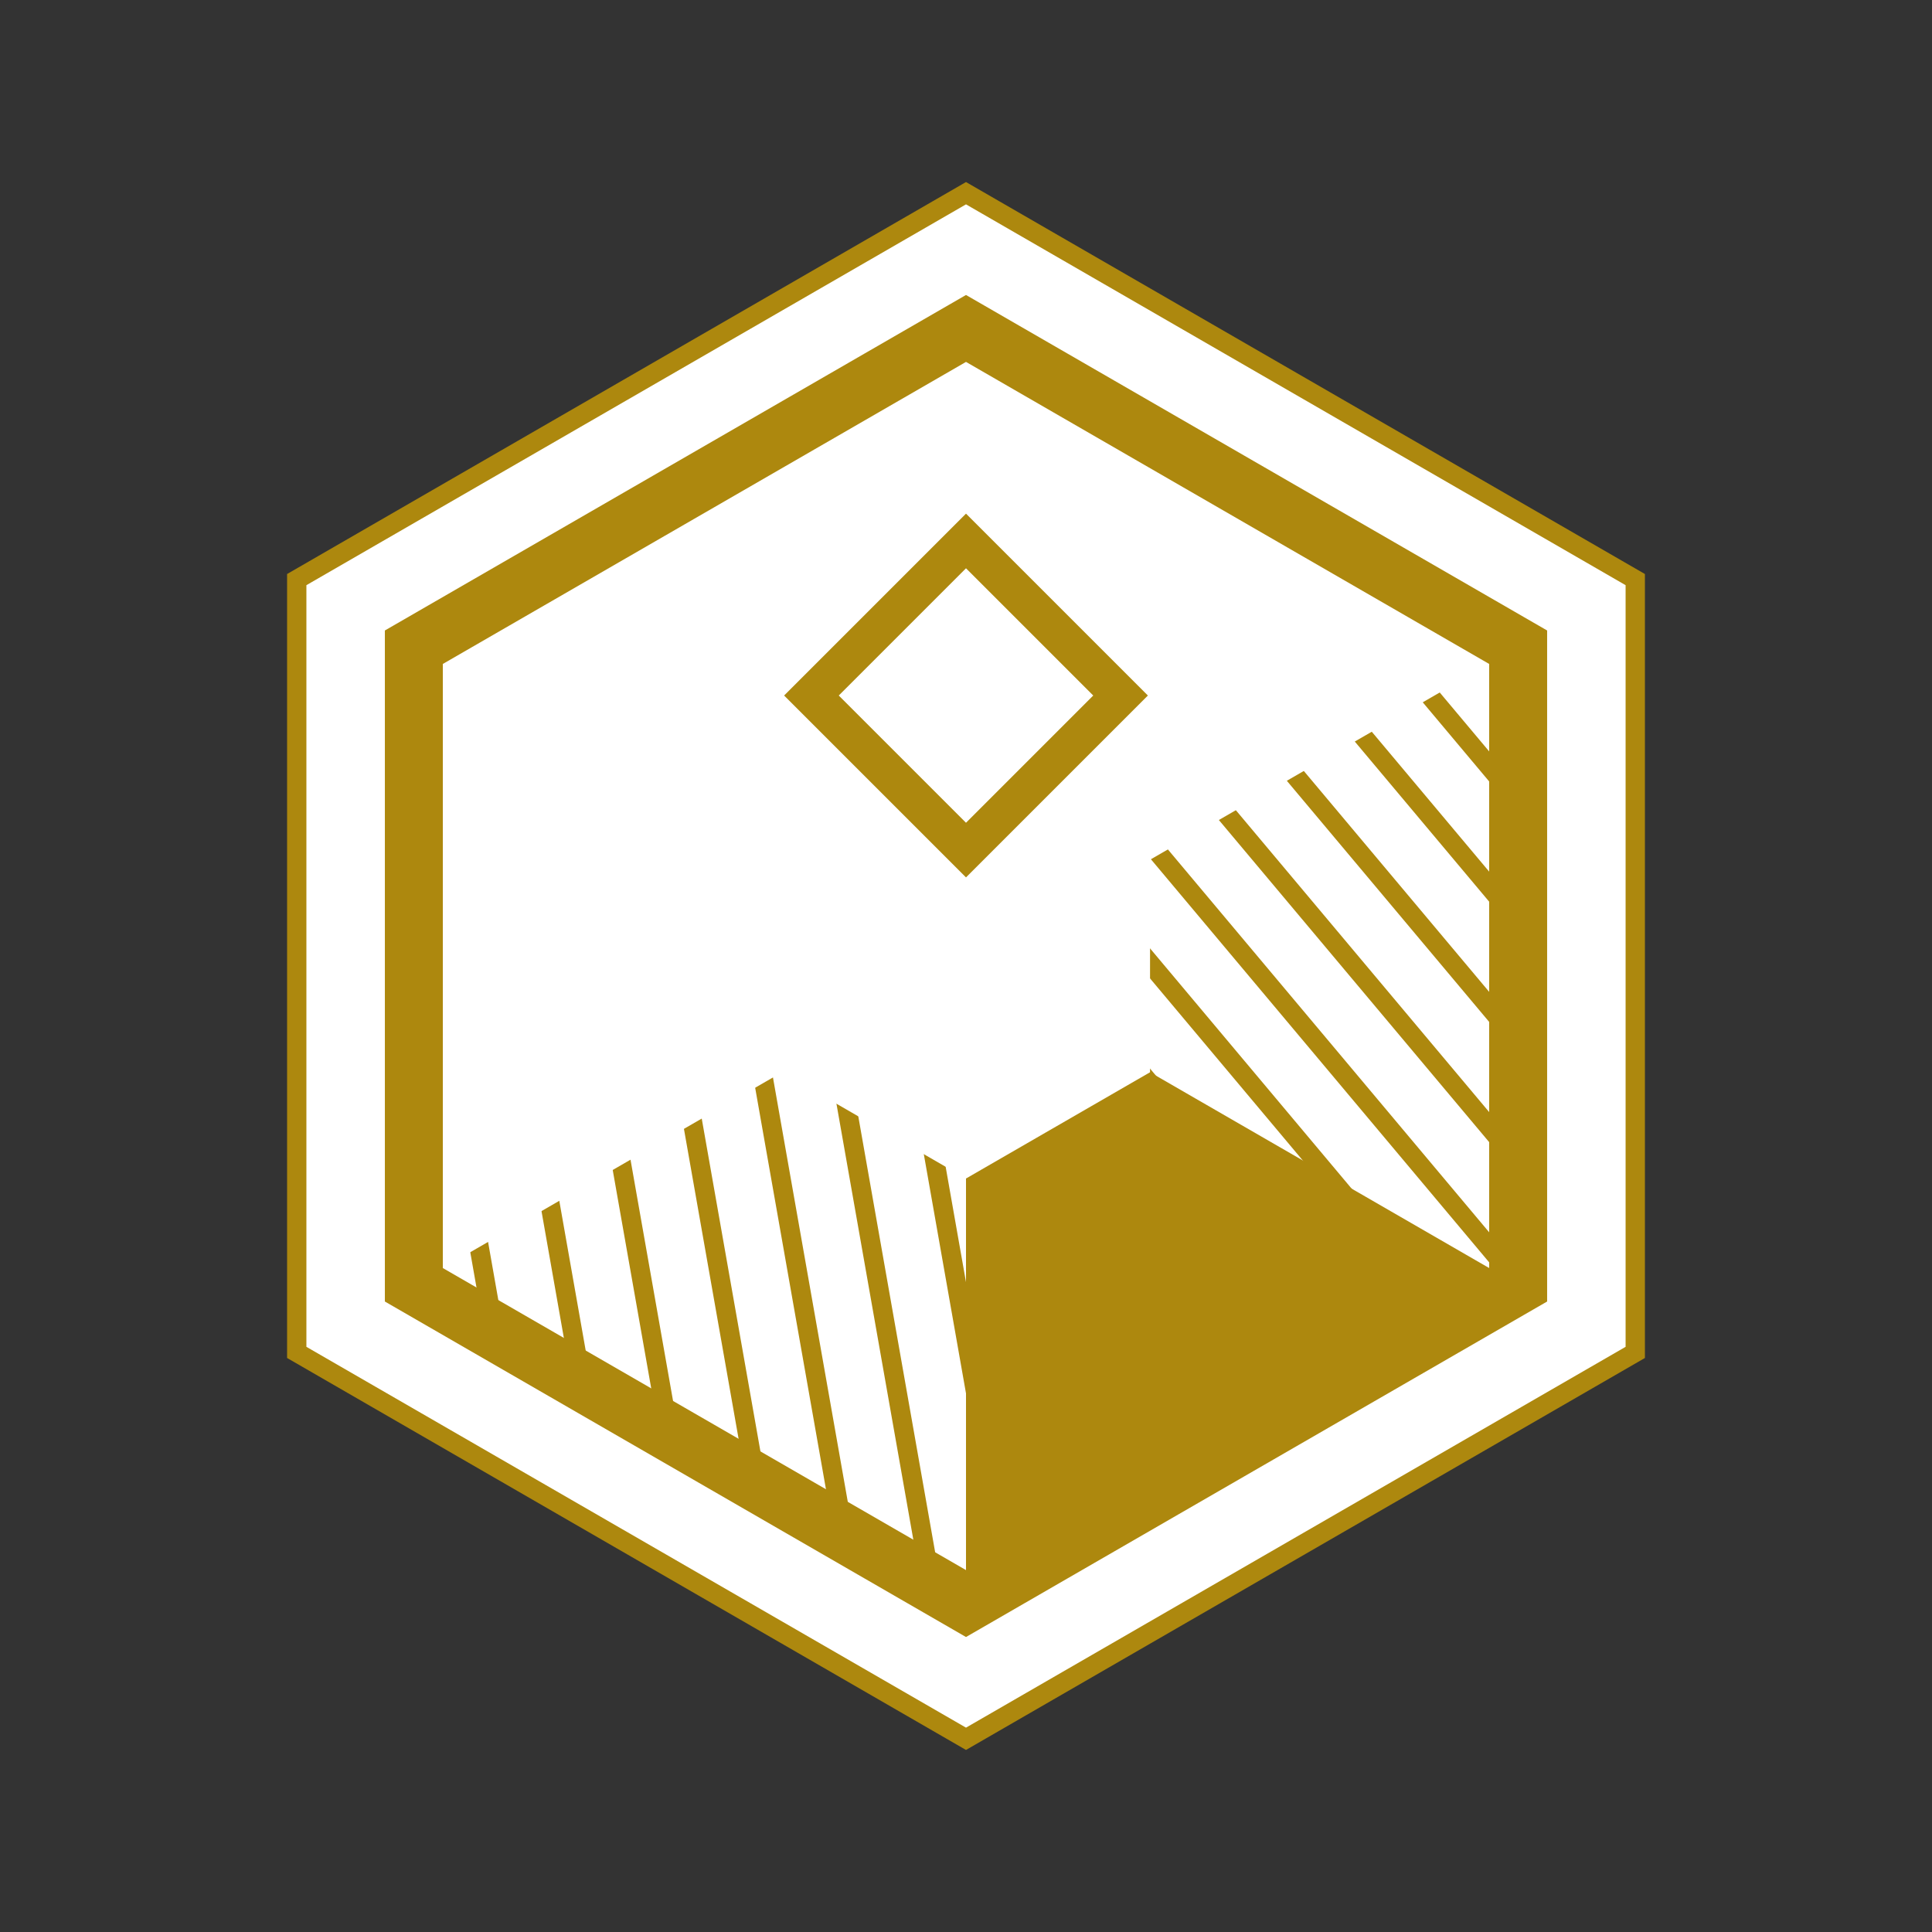 <svg viewBox="0 0 100 100" 
  xmlns="http://www.w3.org/2000/svg" xmlns:xlink="http://www.w3.org/1999/xlink">

<rect x="0" y="0" width="100" height="100" fill="#333333" stroke="none"/>

<g transform="translate(50,0) rotate(0)" >
<path fill="#fff" stroke="#ad880e" stroke-width="1" d="
  M 0 10
  l 34.641 20
  l 0 40
  l -34.641 20 
  l -34.641 -20 
  l 0 -40
  z
"/>




<g transform="translate(-26,60) rotate(-10)" >
  <path fill="#fff" stroke="#ad880e" stroke-width="1" d="
    M 0 0
    l 0 10
    z
  "/>
  <path fill="#fff" stroke="#ad880e" stroke-width="1" d="
    M 4 0
    l 0 12
    z
  "/>
  <path fill="#fff" stroke="#ad880e" stroke-width="1" d="
    M 8 0
    l 0 15
    z
  "/>
  <path fill="#fff" stroke="#ad880e" stroke-width="1" d="
    M 12 0
    l 0 18
    z
  "/>
  <path fill="#fff" stroke="#ad880e" stroke-width="1" d="
    M 16 -2
    l 0 24
    z
  "/>
  <path fill="#fff" stroke="#ad880e" stroke-width="1" d="
    M 20 0
    l 0 25
    z
  "/>
  <path fill="#fff" stroke="#ad880e" stroke-width="1" d="
    M 24 0
    l 0 25
    z
  "/>
  <path fill="#fff" stroke="#ad880e" stroke-width="1" d="
    M 28 0
    l 0 25
    z
  "/>
</g>

<g transform="translate(-5,45) rotate(-40)" >
  <path fill="#fff" stroke="#ad880e" stroke-width="1" d="
    M 0 0
    l 0 10
    z
  "/>
  <path fill="#fff" stroke="#ad880e" stroke-width="1" d="
    M 4 10
    l 0 12
    z
  "/>
  <path fill="#fff" stroke="#ad880e" stroke-width="1" d="
    M 8 10
    l 0 20
    z
  "/>
  <path fill="#fff" stroke="#ad880e" stroke-width="1" d="
    M 12 5
    l 0 32
    z
  "/>
  <path fill="#fff" stroke="#ad880e" stroke-width="1" d="
    M 16 5
    l 0 28
    z
  "/>
  <path fill="#fff" stroke="#ad880e" stroke-width="1" d="
    M 20 5
    l 0 25
    z
  "/>
  <path fill="#fff" stroke="#ad880e" stroke-width="1" d="
    M 24 0
    l 0 25
    z
  "/>
  <path fill="#fff" stroke="#ad880e" stroke-width="1" d="
    M 28 0
    l 0 20
    z
  "/>
</g>



<path fill="#fff" d="
  M 0 17
  l 28.579 16.5
  l -57.158 33
  l 0 -33
  z
"/>


<path fill="#ad880e" d="
  M 0 50
  l 28.579 16.5
  l -28.579 16.5 
  z
"/>

<path fill="transparent" stroke="#ad880e" stroke-width="3" d="
  M 0 17
  l 28.579 16.5
  l 0 33
  l -28.579 16.5 
  l -28.579 -16.5
  l 0 -33
  z
"/>

<path fill="#fff" d="
  M 0 39
  l 9.526 5.5
  l 0 11
  l -9.526 5.5
  l -9.526 -5.5
  l 0 -11
  z
"/>


<path fill="#fff" stroke="#ad880e" stroke-width="2" d="
  M 0 28
  l 8 8
  l -8 8
  l -8 -8
  z
"/>
</g>



</svg>